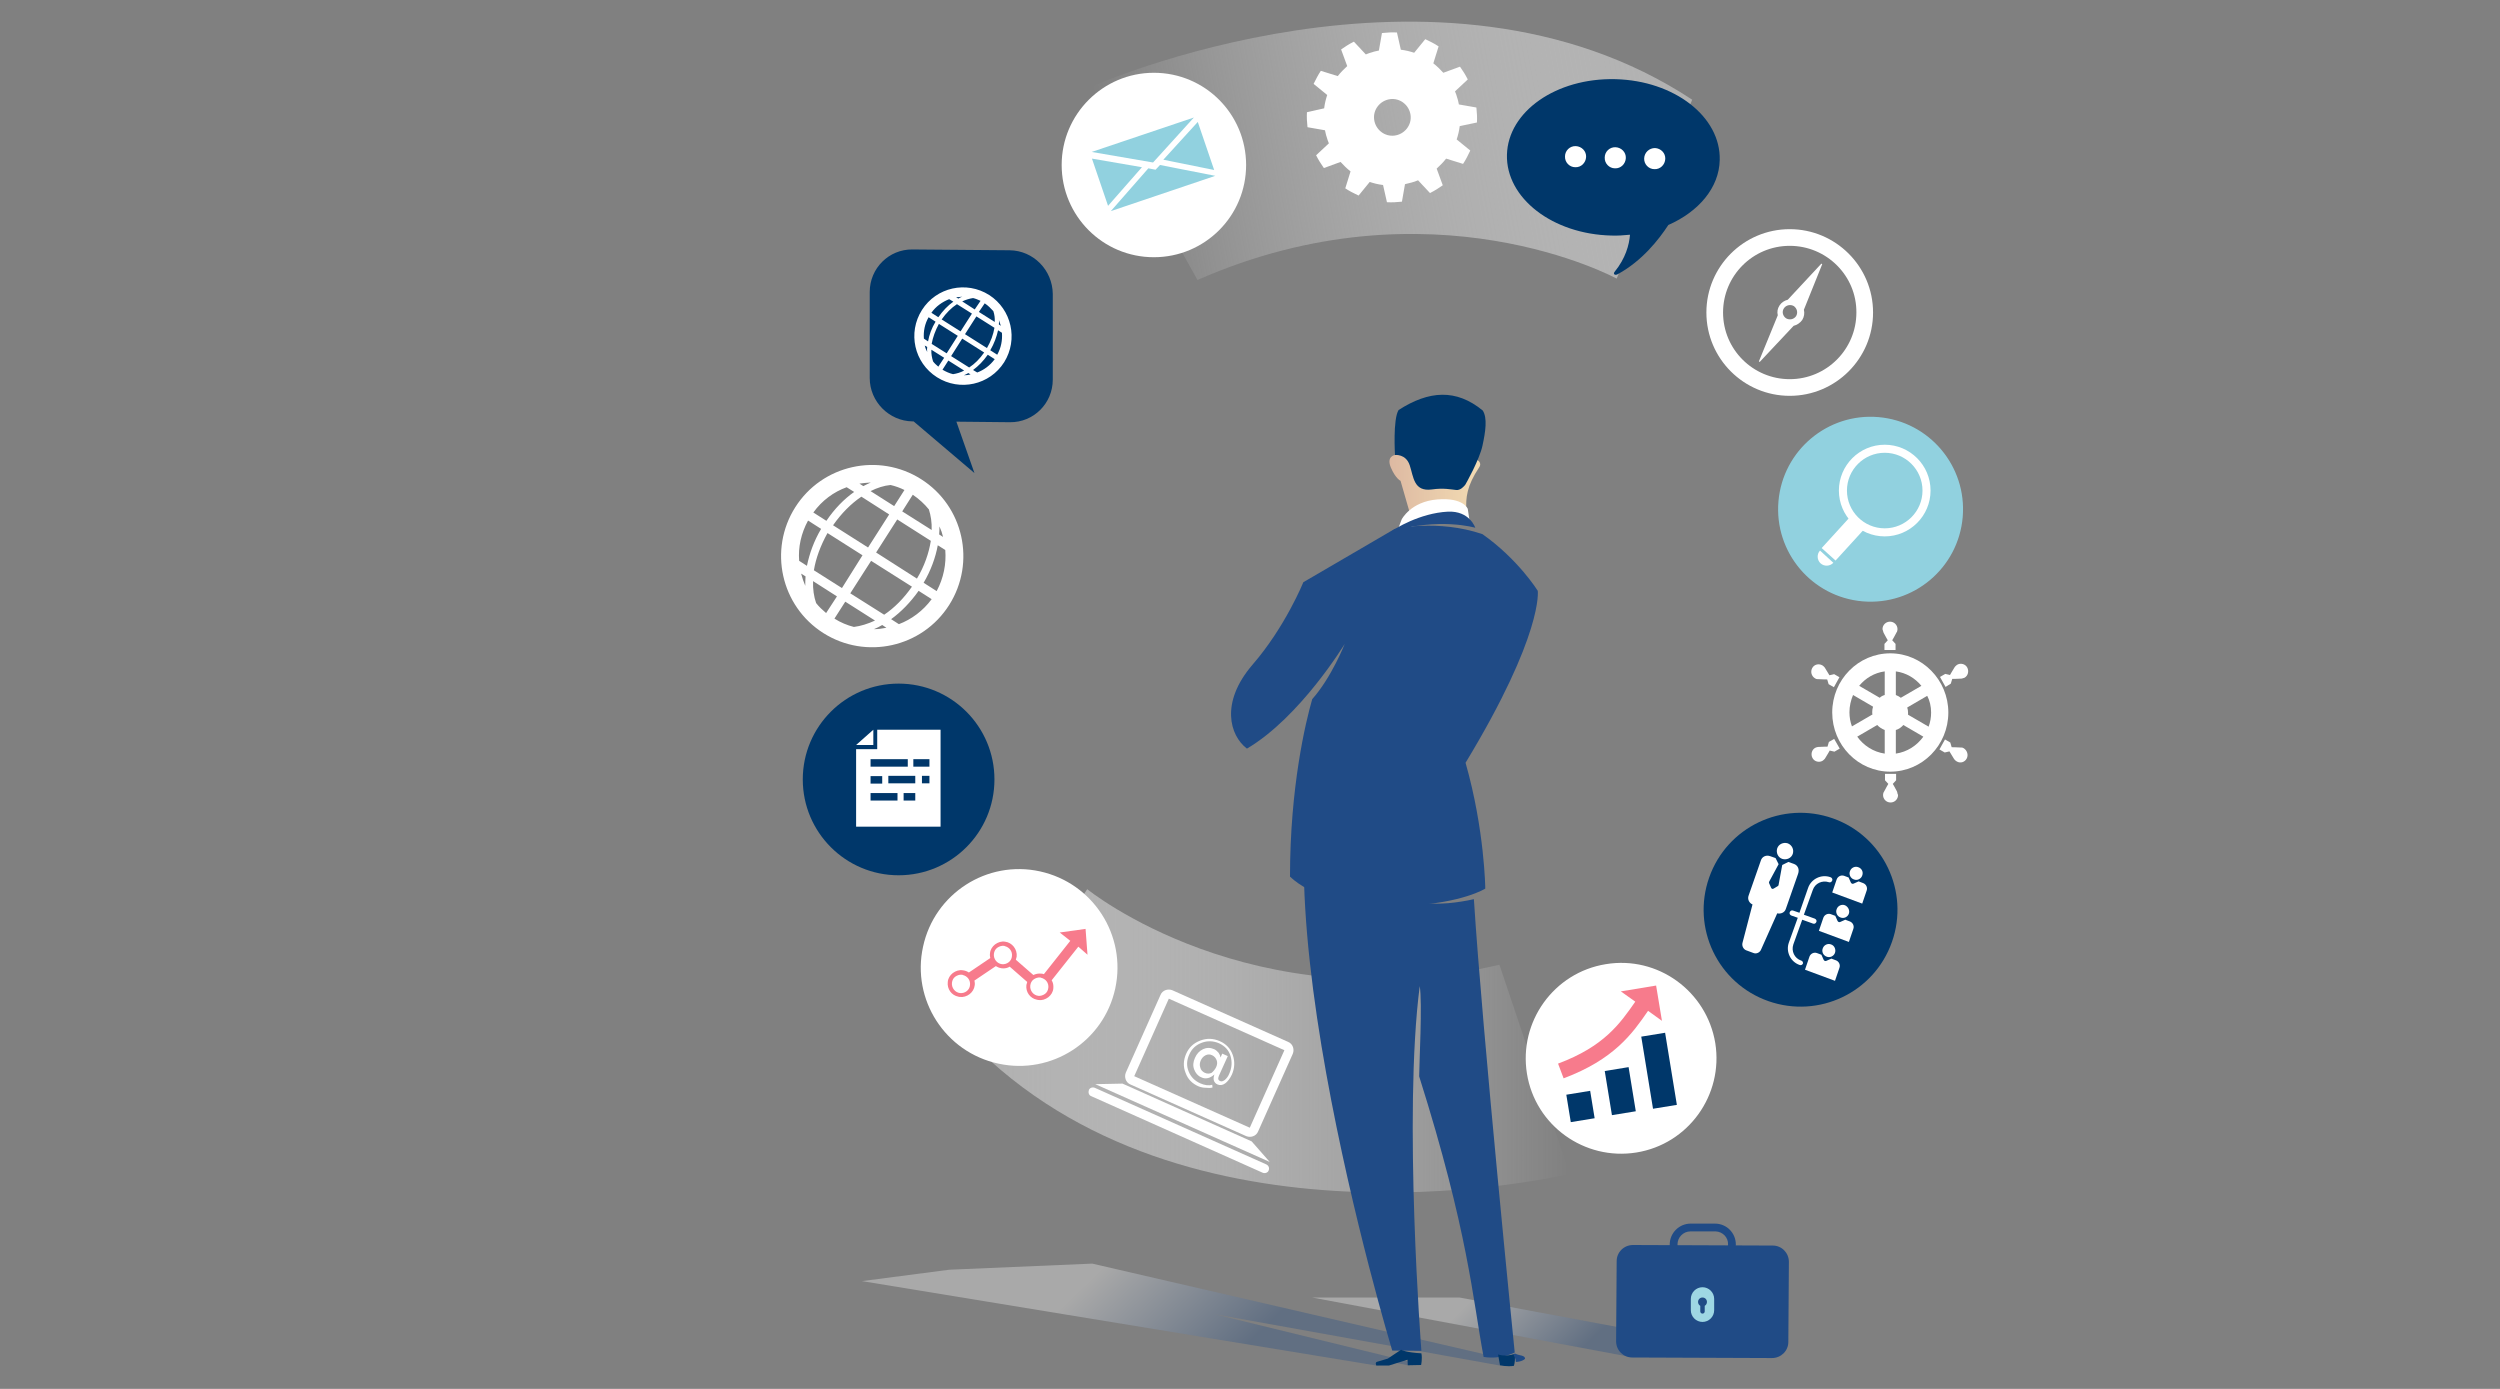 <?xml version="1.0" encoding="UTF-8"?> <!-- Generator: Adobe Illustrator 24.0.1, SVG Export Plug-In . SVG Version: 6.00 Build 0) --> <svg xmlns="http://www.w3.org/2000/svg" xmlns:xlink="http://www.w3.org/1999/xlink" id="eoub96wjdmv1" shape-rendering="geometricPrecision" text-rendering="geometricPrecision" x="0px" y="0px" viewBox="0 0 900 500" style="enable-background:new 0 0 900 500;" xml:space="preserve"><rect x="0" y="0" width="900" height="500" fill="#808080" stroke="none"/> <style type="text/css"> .st0{display:none;fill:url(#eoub96wjdmv2_1_);fill-opacity:0.62;} .st1{display:none;fill:url(#eoub96wjdmv163_1_);} .st2{display:none;fill:url(#eoub96wjdmv164_1_);} .st3{display:none;} .st4{display:inline;opacity:0.4;fill:url(#eoub96wjdmv166_1_);enable-background:new ;} .st5{display:inline;opacity:0.4;fill:url(#eoub96wjdmv167_1_);enable-background:new ;} .st6{fill:url(#SVGID_1_);} .st7{fill:url(#SVGID_2_);} .st8{fill:#00376A;} .st9{fill:#FFFFFF;} .st10{opacity:0.32;fill:url(#SVGID_3_);enable-background:new ;} .st11{fill:#204B86;} .st12{fill:#9ED7E3;} .st13{opacity:0.32;fill:url(#SVGID_4_);enable-background:new ;} .st14{fill:url(#SVGID_5_);} .st15{fill:#91D1DF;} .st16{fill:#F77B8C;} .st17{fill:none;stroke:#FFFFFF;stroke-width:3.286;stroke-miterlimit:10;} </style> <linearGradient id="eoub96wjdmv2_1_" gradientUnits="userSpaceOnUse" x1="-1046.929" y1="304.23" x2="864.303" y2="195.619" gradientTransform="matrix(1 0 0 1 -1 -1.1)"> <stop offset="0" style="stop-color:#425267"></stop> <stop offset="1" style="stop-color:#000000"></stop> </linearGradient> <rect id="eoub96wjdmv2" x="-1051" y="-1.1" class="st0" width="1920" height="499.7"></rect> <g id="eoub96wjdmv163_to" transform="translate(0,425.175)"> <linearGradient id="eoub96wjdmv163_1_" gradientUnits="userSpaceOnUse" x1="-1355.979" y1="102.52" x2="566.133" y2="102.52" gradientTransform="matrix(1.45 0 0 0.132 -1337.966 64.658)"> <stop offset="0" style="stop-color:#55B03F"></stop> <stop offset="0.26" style="stop-color:#F5E837"></stop> <stop offset="0.48" style="stop-color:#E4201A"></stop> <stop offset="0.78" style="stop-color:#000000"></stop> <stop offset="1" style="stop-color:#54B03F"></stop> </linearGradient> <rect id="eoub96wjdmv163" x="-3304" y="64.7" class="st1" width="7294.7" height="26.9"></rect> </g> <linearGradient id="eoub96wjdmv164_1_" gradientUnits="userSpaceOnUse" x1="-1046.964" y1="338.67" x2="796.994" y2="169.74" gradientTransform="matrix(1 0 0 1 -1 -1.1)"> <stop offset="0" style="stop-color:#425267"></stop> <stop offset="0.37" style="stop-color:#000000"></stop> <stop offset="0.75" style="stop-color:#000000"></stop> </linearGradient> <rect id="eoub96wjdmv164" x="-1051" y="-1.1" class="st2" width="1920" height="502"></rect> <g id="eoub96wjdmv165" class="st3"> <linearGradient id="eoub96wjdmv166_1_" gradientUnits="userSpaceOnUse" x1="105.423" y1="-263.032" x2="-752.773" y2="643.979" gradientTransform="matrix(1 0 0 1 0 2)"> <stop offset="0" style="stop-color:#2F74A8"></stop> <stop offset="1" style="stop-color:#FFFFFF"></stop> </linearGradient> <path id="eoub96wjdmv166" class="st4" d="M-671.5,741.1l23.2,25.8l382.2-408.1l25-27l-25-27l-131-141.1l122.5,0.4l69.5,75l25,27 l25-27l103.7-111.8h-50l-78.7,84.7l-78.7-84.8h-222l189.7,204.6L-671.5,741.1z"></path> <linearGradient id="eoub96wjdmv167_1_" gradientUnits="userSpaceOnUse" x1="674.094" y1="-289.664" x2="-184.04" y2="622.548" gradientTransform="matrix(1 0 0 1 0 2)"> <stop offset="0" style="stop-color:#2F74A8"></stop> <stop offset="1" style="stop-color:#FFFFFF"></stop> </linearGradient> <path id="eoub96wjdmv167" class="st5" d="M310-78.6l-26-28.6L-95.3,304.6l-25,27l25,27L35.8,499.7l-122.5-0.4l-69.5-75l-25-27 l-25,27L-310,536.2h50l78.7-84.8l78.7,84.8h222L-70.3,331.6L310-78.6z"></path> </g> <g> <linearGradient id="SVGID_1_" gradientUnits="userSpaceOnUse" x1="352.867" y1="374.662" x2="565.162" y2="374.662"> <stop offset="0" style="stop-color:#B0B0B0"></stop> <stop offset="1" style="stop-color:#FFFFFF;stop-opacity:0"></stop> </linearGradient> <path class="st6" d="M391.4,320.1c0,0,59.1,48.1,148.4,27.2l25.3,75.3c0,0-133.3,32.1-212.3-44.2L391.4,320.1z"></path> <linearGradient id="SVGID_2_" gradientUnits="userSpaceOnUse" x1="348.445" y1="182.829" x2="560.739" y2="182.829" gradientTransform="matrix(-0.983 0.183 -0.183 -0.983 985.958 155.433)"> <stop offset="0" style="stop-color:#B0B0B0"></stop> <stop offset="1" style="stop-color:#FFFFFF;stop-opacity:0"></stop> </linearGradient> <path class="st7" d="M582,100.3c0,0-66.9-36.5-150.9,0.5l-38.7-69.4c0,0,125.2-56,216.8,4.5L582,100.3z"></path> <path class="st8" d="M363.5,90.1l-35-0.3c-8.5-0.1-15.4,6.8-15.4,15.3v31c0,8.5,7,15.5,15.4,15.6h0.4l21.9,18.6l-6.5-18.5l19.3,0.2 c8.5,0.1,15.4-6.8,15.4-15.3v-30.9C378.9,97.2,372,90.2,363.5,90.1z"></path> <path class="st9" d="M356.1,106.2c-8.2-5.2-19-2.8-24.2,5.4s-2.8,19,5.4,24.2c8.2,5.2,19,2.8,24.2-5.4 C366.6,122.2,364.2,111.4,356.1,106.2z M346.4,106.8c-0.5,0.2-1,0.4-1.4,0.7l-0.8-0.5C344.9,107,345.6,106.9,346.4,106.8z M341.7,107.7l1.5,0.9c-2,1.4-3.8,3.3-5.4,5.6l-2.5-1.6C336.9,110.3,339.2,108.7,341.7,107.7z M334.3,114.2l2.5,1.6 c-1.4,2.3-2.3,4.8-2.7,7.1l-1.5-1C332.4,119.3,332.9,116.6,334.3,114.2z M332.9,124.4l0.9,0.5c-0.1,0.6-0.1,1.2,0,1.8 C333.4,126,333.1,125.2,332.9,124.4z M337.8,132c-0.7-0.6-1.4-1.2-1.9-1.9c-0.4-1.3-0.7-2.7-0.6-4.2l4.6,2.9L337.8,132z M340.8,127.2l-5.4-3.4c0.4-2.3,1.3-4.8,2.6-7.2l6.8,4.3L340.8,127.2z M345.8,119.3L339,115c1.6-2.3,3.5-4.2,5.5-5.5l5.4,3.4 L345.8,119.3z M350.9,111.4l-4.5-2.9c1.3-0.6,2.6-1,3.9-1.2c0.9,0.2,1.8,0.6,2.7,1L350.9,111.4z M360.7,119.8 c0.2,2.7-0.3,5.4-1.7,7.9l-2.5-1.6c1.4-2.4,2.3-4.9,2.8-7.2L360.7,119.8z M360.3,117.3l-0.7-0.5c0-0.5,0.1-1.1,0-1.6 C359.9,116,360.1,116.7,360.3,117.3z M354.5,109.2c1.2,0.8,2.2,1.8,3.1,2.8c0.4,1.2,0.6,2.5,0.5,3.9l-5.7-3.6L354.5,109.2z M351.5,113.9l6.5,4.1c-0.4,2.4-1.3,4.9-2.7,7.3l-7.9-5L351.5,113.9z M346.4,121.9l7.9,5c-1.6,2.3-3.4,4.1-5.4,5.4l-6.5-4.1 L346.4,121.9z M343.1,134.7c-1.3-0.3-2.6-0.9-3.8-1.6l2.1-3.3l5.7,3.6C345.8,134.1,344.4,134.5,343.1,134.7z M347,135.1 c0.5-0.2,1.1-0.5,1.6-0.8l0.8,0.5C348.6,135,347.8,135.1,347,135.1z M351.8,134.1l-1.5-0.9c1.9-1.4,3.7-3.2,5.3-5.5l2.5,1.6 C356.4,131.6,354.2,133.2,351.8,134.1z"></path> <linearGradient id="SVGID_3_" gradientUnits="userSpaceOnUse" x1="566.274" y1="11.365" x2="538.705" y2="40.154" gradientTransform="matrix(1 0 0 -1 0 500)"> <stop offset="0" style="stop-color:#204B86"></stop> <stop offset="1" style="stop-color:#FFFFFF"></stop> </linearGradient> <polygon class="st10" points="639.4,488.4 586.4,488.4 472.3,467.1 525.4,467.1 "></polygon> <path class="st11" d="M643.8,483.1c0,3.2-2.6,5.8-5.9,5.8l-50.3-0.2c-3.2,0-5.8-2.6-5.8-5.8L582,454c0-3.2,2.6-5.8,5.9-5.8 l50.3,0.2c3.2,0,5.8,2.6,5.8,5.9L643.8,483.1z"></path> <path class="st11" d="M608.3,455.5c-4.1-0.2-7.2-3.5-7.2-7.5c0-4.1,3.4-7.5,7.5-7.5h8.8c4.2,0,7.5,3.4,7.5,7.5s-3.4,7.5-7.5,7.5 h-8.8C608.5,455.5,608.4,455.5,608.3,455.5z M617.6,443.3h-0.2h-8.8c-2.6,0-4.7,2.1-4.7,4.7c0,2.5,2,4.6,4.5,4.7h0.2h8.8 c2.6,0,4.7-2.1,4.7-4.7C622.2,445.5,620.2,443.4,617.6,443.3z"></path> <path class="st12" d="M617.1,471.7c0,2.3-1.9,4.2-4.2,4.2l0,0c-2.3,0-4.2-1.9-4.2-4.2v-4.1c0-2.3,1.9-4.2,4.2-4.2l0,0 c2.3,0,4.2,1.9,4.2,4.2V471.7z"></path> <path class="st11" d="M614.5,468.7c0-0.9-0.7-1.6-1.6-1.6c-0.9,0-1.6,0.7-1.6,1.6c0,0.6,0.3,1.1,0.8,1.4v2c0,0.5,0.4,0.8,0.8,0.8 c0.5,0,0.8-0.4,0.8-0.8v-2C614.2,469.8,614.5,469.3,614.5,468.7z"></path> <linearGradient id="SVGID_4_" gradientUnits="userSpaceOnUse" x1="442.539" y1="9.956" x2="404.107" y2="50.089" gradientTransform="matrix(1 0 0 -1 0 500)"> <stop offset="0" style="stop-color:#204B86"></stop> <stop offset="1" style="stop-color:#FFFFFF"></stop> </linearGradient> <polygon class="st13" points="537.3,488.2 393.2,454.9 341.7,457.1 310.3,461.2 495.5,491.6 501.5,490.4 506.8,491.5 510.5,491 437.2,473.1 540,491.6 542.1,490.5 543.9,490.4 545.2,488 "></polygon> <linearGradient id="SVGID_5_" gradientUnits="userSpaceOnUse" x1="500.202" y1="327.485" x2="532.817" y2="327.485" gradientTransform="matrix(1 0 0 -1 0 500)"> <stop offset="0" style="stop-color:#DDB9A2"></stop> <stop offset="1" style="stop-color:#F3DCB3"></stop> </linearGradient> <path class="st14" d="M507.6,184.9l-3.4-11.8c0,0-1.8-0.8-3.5-4.8c-1.7-4.1,1.5-4.5,1.5-4.5s2.9-4.6,12.8-3.5 c9.9,1.1,16.4,5.1,16.4,5.1s2.5,0.9,1,3c-4.3,6.5-4.8,10.7-4.5,15.5C522.5,182.5,507.6,184.9,507.6,184.9z"></path> <path class="st11" d="M530.6,323.7c-1.3,0.3-10.8,2.4-17.4,1.3c-6.7-1.1,14-4.9,16.2-5.3c-1.6-21.9-40.3-83.9-46.3-65 c-39.3,42.2,18.1,231.5,18.1,231.5l10.5,0.1c0,0-6.6-85-0.6-131.3c1,5.8-0.2,28.4-0.2,32.5c17.7,56,19.3,80.4,23.2,101 c6.4,1,11.2-1.6,11.2-1.6S533.6,371.1,530.6,323.7z"></path> <path class="st9" d="M502.6,192.3l2-5.3c0,0,3.2-6.4,12.8-7.2c9.5-0.8,11,3.4,11,3.4s0.3,2.2,0.8,5.3 C514.9,184.7,502.6,192.3,502.6,192.3z"></path> <path class="st11" d="M500.7,191.5c1.2-1.1,10.5-6.8,20.5-7.3c7.9-0.4,9.9,5.8,9.9,5.8S518,186.1,500.7,191.5z"></path> <path class="st8" d="M502.2,163.8c0,0,3.9-0.5,5.3,3.7s1.4,9.6,8,8.7c4.1-0.6,6.8,0,8.7,0.2c1.6,0.2,2.9-1.4,3.3-1.9 c0.3-0.5,5.1-9,6.2-14.1c1.1-5.1,1.8-9.9,0.1-12.6c-9.6-7.9-19.4-7.2-30.3-0.2C501.4,150.9,502.2,163.8,502.2,163.8z"></path> <path class="st8" d="M511.7,487.2c0.4,1.9-0.1,4.2-0.1,4.2l-4.8,0.1l-0.1-2l-6.7,2.1h-4.5c0,0-0.7-1.2,0.4-1.4 c0.3-0.1,3.7-1.1,3.7-1.1l4.8-3.2C504.4,486,506.3,486.9,511.7,487.2z"></path> <path class="st8" d="M539.3,487.6l0.7,3.9c0,0,2.5,0.6,5,0.2c0.3-0.8,0.6-3.1,0.2-4.3C541.9,488.6,539.3,487.6,539.3,487.6z"></path> <path class="st11" d="M484.1,231.8c0,0-16,26.4-35.2,37.7c-6.2-4.7-9.7-16.6,2-30.2c11.8-13.6,18.3-29.7,18.3-29.7l32.9-19.2 c0,0,15.5-3.6,31.6,1.9c12.9,9.1,19.9,20.4,19.9,20.4s2.1,15.5-26,61.9c6.9,24.2,7.1,45.3,7.1,45.3s-8.1,5.2-28.3,6.2 c-20.2,0.9-34.5-3.5-42-10.5c0-32.2,5.6-55.6,8-63.9C479.4,243.8,484.1,231.8,484.1,231.8z"></path> <path class="st11" d="M545.7,490.3c0,0,2.1,0,3.3-1.1c0.1-1.4-2.1-1.1-3.5-1.9c-0.2,0-0.7,0.2-0.8,0.2 C545.8,489,545.7,490.3,545.7,490.3z"></path> <path class="st9" d="M448.6,59.4c0,18.4-14.9,33.2-33.2,33.2c-18.4,0-33.2-14.9-33.2-33.2s14.9-33.2,33.2-33.2 C433.8,26.2,448.6,41.1,448.6,59.4z"></path> <polygon class="st15" points="411.1,60.2 393.1,57.1 398.9,74.1 "></polygon> <polygon class="st15" points="429.8,42.3 393,54.7 415.1,58.5 "></polygon> <polygon class="st15" points="418.8,57.5 437.1,61.2 431.2,43.9 "></polygon> <polygon class="st15" points="417.6,59.4 416,61.1 413.4,60.6 399.9,76 437.5,63.3 "></polygon> <path class="st8" d="M681.1,339.1c-6.4,18.2-26.3,27.7-44.5,21.3c-18.2-6.4-27.7-26.3-21.3-44.5s26.3-27.7,44.5-21.3 C678,301,687.5,321,681.1,339.1z"></path> <path class="st9" d="M670.4,315.2c-0.4,1.2-1.8,1.9-3,1.4c-1.2-0.4-1.9-1.8-1.4-3c0.4-1.2,1.8-1.9,3-1.4 C670.2,312.6,670.9,313.9,670.4,315.2z"></path> <path class="st9" d="M670.4,325.3l1.6-4.7c0.4-1.1-0.2-2.3-1.3-2.7l-1.6-0.6l-1.8,0.8c-0.4,0.2-0.8,0-1-0.4l-0.8-1.8l-1.6-0.6 c-1.1-0.4-2.3,0.2-2.7,1.3l-1.6,4.7L670.4,325.3z"></path> <path class="st9" d="M665.6,328.9c-0.4,1.2-1.8,1.9-3,1.4c-1.2-0.4-1.9-1.8-1.4-3c0.4-1.2,1.8-1.9,3-1.4 C665.3,326.4,666,327.7,665.6,328.9z"></path> <path class="st9" d="M665.6,339.1l1.6-4.7c0.4-1.1-0.2-2.3-1.3-2.7l-1.6-0.6l-1.8,0.8c-0.4,0.2-0.8,0-1-0.4l-0.8-1.8l-1.6-0.6 c-1.1-0.4-2.3,0.2-2.7,1.3l-1.6,4.7L665.6,339.1z"></path> <path class="st9" d="M660.6,343c-0.4,1.2-1.8,1.9-3,1.4c-1.2-0.4-1.9-1.8-1.4-3c0.4-1.2,1.8-1.9,3-1.4 C660.4,340.4,661,341.8,660.6,343z"></path> <path class="st9" d="M660.6,353.1l1.6-4.7c0.4-1.1-0.2-2.3-1.3-2.7l-1.6-0.6l-1.8,0.8c-0.4,0.2-0.8,0-1-0.4l-0.8-1.8l-1.6-0.6 c-1.1-0.4-2.3,0.2-2.7,1.3l-1.6,4.7L660.6,353.1z"></path> <path class="st9" d="M648.4,345.8c-2.4-0.8-3.6-3.4-2.8-5.8l3.2-8.9l3.9,1.4c0.5,0.2,1-0.1,1.2-0.6s-0.1-1-0.6-1.2l-3.9-1.4 l3.2-8.9c0.8-2.4,3.4-3.6,5.8-2.8c0.5,0.2,1-0.1,1.2-0.6s-0.1-1-0.6-1.2c-3.3-1.2-7,0.6-8.1,3.9l-3.1,8.9l-2.3-0.8 c-0.5-0.2-1,0.1-1.2,0.6s0.1,1,0.6,1.2l2.3,0.8l-3.2,8.9c-1.2,3.3,0.6,7,3.9,8.1c0.5,0.2,1-0.1,1.2-0.6 C649.1,346.4,648.9,345.9,648.4,345.8z"></path> <path class="st9" d="M645.8,311l-2-0.7l-2.2,1.1l0,0l-1.3,7.1c0,0.2-0.1,0.4-0.3,0.5l-1.5,0.9c-0.2,0.1-0.4,0.1-0.5,0.1l0,0 c-0.2-0.1-0.3-0.2-0.4-0.4l-0.7-1.6c-0.1-0.2-0.1-0.4,0-0.6l3.4-6.3l0,0l-1.1-2.2l-2-0.7c-1.4-0.5-2.9,0.2-3.3,1.6l-4.4,12.6 c-0.5,1.3,0.2,2.7,1.4,3.2l-3.6,13.8c-0.3,1.1,0.3,2.3,1.3,2.7l2.7,1c1,0.4,2.3-0.2,2.7-1.3l5.8-13c1.3,0.3,2.7-0.3,3.1-1.6 l4.4-12.6C647.9,312.9,647.2,311.5,645.8,311z"></path> <path class="st9" d="M645.4,307.4c-0.5,1.5-2.2,2.3-3.8,1.8c-1.5-0.5-2.3-2.2-1.8-3.8c0.5-1.5,2.2-2.3,3.8-1.8 C645.1,304.2,645.9,305.8,645.4,307.4z"></path> <path class="st9" d="M617.5,375.5c3,18.7-9.7,36.4-28.4,39.4s-36.4-9.7-39.4-28.4c-3-18.7,9.7-36.4,28.4-39.4 C596.8,344,614.4,356.8,617.5,375.5z"></path> <rect x="564.5" y="393.5" transform="matrix(0.987 -0.161 0.161 0.987 -56.643 96.597)" class="st8" width="8.7" height="10"></rect> <rect x="578.8" y="385" transform="matrix(0.987 -0.161 0.161 0.987 -55.554 98.757)" class="st8" width="8.7" height="16.1"></rect> <rect x="592.8" y="372.5" transform="matrix(0.987 -0.161 0.161 0.987 -54.214 100.975)" class="st8" width="8.7" height="26.3"></rect> <path class="st16" d="M598.3,367.5l-2.1-12.7l-12.7,2.1l5.2,3.7c-5.5,7.9-11.2,16.1-27.8,22.3l2,5.3c18.1-6.8,24.7-16,30.4-24.3 L598.3,367.5z"></path> <ellipse transform="matrix(8.478656e-02 -0.996 0.996 8.478656e-02 434.036 838.613)" class="st15" cx="673.5" cy="183" rx="33.3" ry="33.3"></ellipse> <polygon class="st9" points="660.8,201.8 655.8,197.3 666.2,185.9 671.2,190.4 "></polygon> <path class="st9" d="M678.5,193.1c-9.1,0-16.5-7.4-16.5-16.5s7.4-16.5,16.5-16.5s16.5,7.4,16.5,16.5 C695,185.7,687.6,193.1,678.5,193.1L678.5,193.1z M678.5,163c-7.5,0-13.6,6.1-13.6,13.6s6.1,13.6,13.6,13.6s13.6-6.1,13.6-13.6 S686,163,678.5,163L678.5,163z"></path> <path class="st9" d="M655.2,198.2c-1.2,1.3-1.1,3.4,0.2,4.6c1.3,1.2,3.4,1.1,4.6-0.2L655.2,198.2z"></path> <path class="st9" d="M644.3,142.5c-16.5,0-30-13.4-30-30c0-16.5,13.4-30,30-30c16.5,0,30,13.4,30,30S660.8,142.5,644.3,142.5z M644.3,88.5c-13.3,0-24,10.8-24,24c0,13.3,10.8,24,24,24c13.3,0,24-10.8,24-24C668.4,99.3,657.6,88.5,644.3,88.5z"></path> <path class="st9" d="M656,95.1l-0.3-0.2l-12.1,13c-1.2,0.3-2.3,1-3,2.1s-0.9,2.3-0.6,3.5l-6.8,16.6l0.3,0.2l12.2-13 c1.2-0.3,2.3-1,3.1-2.1c0.7-1.1,0.9-2.5,0.6-3.7L656,95.1z M646.6,113.8c-0.8,1.2-2.4,1.5-3.6,0.8c-1.2-0.8-1.6-2.4-0.8-3.6 s2.4-1.5,3.6-0.8C647,111.1,647.3,112.6,646.6,113.8z"></path> <path class="st9" d="M531.7,44.1c0.1-1.8,0-3.6-0.2-5.4l-6.3-1.1c-0.2-0.8-0.3-1.6-0.6-2.4c-0.2-0.8-0.5-1.6-0.8-2.3l4.6-4.3 c-0.8-1.6-1.8-3.2-2.8-4.6l-6,2.2c-1.1-1.2-2.3-2.4-3.6-3.4l1.9-6.1c-1.5-1-3.1-1.8-4.8-2.6l-4,4.9c-1.5-0.5-3.1-0.9-4.8-1.1 l-1.4-6.2c-1.8-0.1-3.6,0-5.4,0.2l-1.1,6.3c-0.8,0.2-1.6,0.3-2.4,0.6c-0.8,0.2-1.6,0.5-2.3,0.8l-4.3-4.6c-1.6,0.8-3.2,1.8-4.6,2.8 l2.2,6c-1.2,1.1-2.4,2.3-3.4,3.6l-6.1-1.9c-1,1.5-1.8,3.1-2.6,4.7l4.9,4c-0.5,1.5-0.9,3.1-1.1,4.8l-6.2,1.4c-0.1,1.8,0,3.6,0.2,5.4 l6.3,1.1c0.2,0.8,0.3,1.6,0.6,2.4c0.2,0.8,0.5,1.6,0.8,2.3l-4.6,4.3c0.8,1.6,1.8,3.2,2.8,4.6l6-2.2c1.1,1.2,2.3,2.4,3.6,3.4 l-1.9,6.1c1.5,1,3.1,1.8,4.8,2.6l4-4.9c1.5,0.5,3.1,0.9,4.8,1.1l1.4,6.2c1.8,0.1,3.6,0,5.4-0.2l1.1-6.3c0.8-0.2,1.6-0.4,2.4-0.6 s1.6-0.5,2.3-0.8l4.3,4.6c1.6-0.8,3.2-1.8,4.6-2.8l-2.2-6c1.2-1.1,2.4-2.3,3.4-3.6l6.1,1.9c1-1.5,1.8-3.1,2.6-4.8l-4.9-4 c0.5-1.5,0.9-3.1,1.1-4.8L531.7,44.1z M502.1,48.8c-3.6,0.5-6.9-2.1-7.4-5.7c-0.5-3.6,2.1-6.9,5.7-7.4s6.9,2.1,7.4,5.7 C508.3,45,505.7,48.3,502.1,48.8z"></path> <path class="st9" d="M680.5,277.8c11.5,0,20.9-9.5,20.9-21.3c0-11.7-9.4-21.3-20.9-21.3s-20.9,9.5-20.9,21.3 C659.6,268.2,668.9,277.8,680.5,277.8z M695.2,256.5c0,1.8-0.3,3.5-0.9,5.1l-7.4-4.3c0-0.2,0-0.5,0-0.7c0-0.7-0.1-1.3-0.3-1.9 l7.2-4.2C694.7,252.2,695.2,254.3,695.2,256.5z M674.1,257.2l-7.4,4.3c-0.6-1.6-0.9-3.3-0.9-5.1c0-2.2,0.5-4.3,1.3-6.2l7.2,4.2 c-0.2,0.6-0.3,1.3-0.3,1.9C674,256.7,674,257,674.1,257.2z M668.6,265.2l7.2-4.2c0.7,0.8,1.7,1.4,2.7,1.8v8.5 C674.4,270.7,670.9,268.4,668.6,265.2z M682.5,271.3v-8.5c1.1-0.3,2-1,2.7-1.8l7.2,4.2C690.1,268.4,686.6,270.7,682.5,271.3z M691.7,246.9l-7.4,4.3c-0.5-0.4-1.1-0.7-1.8-1v-8.5C686.2,242.2,689.4,244.1,691.7,246.9z M678.5,241.7v8.5 c-0.7,0.2-1.3,0.5-1.8,1l-7.4-4.3C671.6,244.1,674.8,242.2,678.5,241.7z"></path> <path class="st9" d="M683,285.2c0-0.1-0.1-0.2-0.1-0.3c-0.6-1.2-1.5-2.7-1.5-2.7l1.2-1.3v-2.3h-4v2.3l0,0l1.2,1.3 c0,0-1,1.7-1.6,2.9c0,0.1,0,0.1-0.1,0.1c-0.1,0.3-0.2,0.7-0.2,1c0,1.5,1.2,2.7,2.7,2.7s2.7-1.2,2.7-2.7 C683.1,285.9,683.1,285.6,683,285.2C683,285.3,683,285.2,683,285.2z"></path> <path class="st9" d="M678,227.5c0,0.1,0.1,0.2,0.1,0.3c0.6,1.2,1.5,2.7,1.5,2.7l-1.2,1.3v2.2h4v-2.2l0,0l-1.2-1.3 c0,0,1-1.7,1.6-2.9c0-0.1,0-0.1,0.1-0.1c0.1-0.3,0.2-0.7,0.2-1c0-1.5-1.2-2.7-2.7-2.7s-2.7,1.2-2.7,2.7 C677.8,226.8,677.9,227.1,678,227.5C678,227.4,678,227.5,678,227.5z"></path> <path class="st9" d="M707,269.4c-0.3-0.2-0.6-0.3-0.9-0.3H706c-0.1,0-0.2,0-0.3,0c-1.3-0.1-3.1-0.1-3.1-0.1l-0.5-1.7l-1.9-1.1 l-2,3.6l1.9,1.1l0,0l1.7-0.4c0,0,1,1.7,1.7,2.8l0.1,0.1c0.2,0.3,0.5,0.5,0.8,0.7c1.3,0.8,2.9,0.3,3.6-1 C708.7,271.8,708.2,270.2,707,269.4z"></path> <path class="st9" d="M653.4,244.2c0.3,0.2,0.6,0.3,0.9,0.3h0.1l0,0l0,0l0,0c0.1,0,0.2,0,0.3,0c1.3,0.1,3.1,0.1,3.1,0.1l0.5,1.7 l1.9,1.1l2-3.6l-1.9-1.1l0,0l-1.7,0.4c0,0-1-1.7-1.7-2.8l-0.1-0.1c-0.2-0.3-0.5-0.5-0.8-0.7c-1.3-0.7-2.9-0.3-3.6,1 C651.7,241.8,652.1,243.4,653.4,244.2z"></path> <path class="st9" d="M702.3,246.1L702.3,246.1l0.5-1.7c0,0,2,0,3.3-0.1c0.1,0,0.1,0,0.1,0c0.3-0.1,0.7-0.2,1-0.3 c1.3-0.7,1.7-2.4,1-3.7s-2.4-1.7-3.6-1c-0.3,0.2-0.5,0.4-0.7,0.6c0,0,0,0.1-0.1,0.1c-0.1,0.1-0.1,0.2-0.2,0.3 c-0.7,1.1-1.6,2.7-1.6,2.7l-1.7-0.4l-1.9,1.1l2,3.6L702.3,246.1z"></path> <path class="st9" d="M658.4,267.1L658.4,267.1l-0.5,1.7c0,0-2,0-3.3,0.1h-0.1c-0.3,0-0.7,0.2-1,0.3c-1.3,0.7-1.7,2.4-1,3.7 c0.7,1.3,2.4,1.7,3.6,1c0.3-0.2,0.5-0.4,0.7-0.6c0,0,0,0,0.1-0.1s0.1-0.2,0.2-0.3c0.7-1.1,1.6-2.7,1.6-2.7l1.7,0.4l1.9-1.1l-2-3.5 L658.4,267.1z"></path> <path class="st8" d="M619.1,57.6c0.4-15.6-16.4-28.6-37.6-29.1c-21.2-0.5-38.6,11.6-39,27.2s16.4,28.6,37.6,29.1 c2.3,0.1,4.5-0.1,6.7-0.3c-0.3,3.7-1.6,8.5-5.5,13.3c-0.7,0.8,0,1.5,1.1,0.9c8.8-4.8,14.8-12.5,18.2-17.7 C611.5,76.2,618.9,67.6,619.1,57.6z"></path> <path class="st9" d="M591.9,57c-0.1,2.1,1.6,3.9,3.7,3.9c2.1,0.1,3.8-1.6,3.9-3.7c0.1-2.1-1.6-3.8-3.7-3.9 C593.7,53.3,592,54.9,591.9,57z"></path> <path class="st9" d="M577.7,56.7c-0.1,2.1,1.6,3.9,3.7,3.9c2.1,0.1,3.8-1.6,3.9-3.7c0.1-2.1-1.6-3.8-3.7-3.9 C579.5,52.9,577.7,54.6,577.7,56.7z"></path> <path class="st9" d="M563.4,56.3c-0.1,2.1,1.6,3.9,3.7,3.9c2.1,0.1,3.8-1.6,3.9-3.7c0.1-2.1-1.6-3.8-3.7-3.9 C565.2,52.5,563.4,54.2,563.4,56.3z"></path> <path class="st9" d="M331.6,172.5c-15.3-9.7-35.6-5.2-45.3,10.1c-9.7,15.3-5.2,35.6,10.1,45.3c15.3,9.7,35.6,5.2,45.3-10.1 S346.9,182.2,331.6,172.5z M313.5,173.7c-0.9,0.4-1.8,0.8-2.7,1.3l-1.4-0.9C310.7,173.9,312.1,173.8,313.5,173.7z M304.8,175.4 l2.7,1.7c-3.7,2.6-7.1,6.1-10,10.4l-4.7-3C295.9,180.2,300.1,177.1,304.8,175.4z M290.9,187.4l4.7,3c-2.6,4.4-4.2,8.9-5.1,13.3 l-2.8-1.8C287.3,197,288.4,192,290.9,187.4z M288.4,206.5l1.6,1c-0.1,1.2-0.1,2.3-0.1,3.4C289.3,209.5,288.8,208,288.4,206.5z M297.4,220.7c-1.3-1.1-2.6-2.3-3.6-3.6c-0.8-2.3-1.2-5-1.1-7.9l8.6,5.5L297.4,220.7z M303.1,211.7l-10.1-6.4 c0.7-4.3,2.4-8.9,4.9-13.4l12.6,8L303.1,211.7z M312.5,197.1l-12.6-8c3-4.3,6.5-7.8,10.2-10.3l10,6.4L312.5,197.1z M321.9,182.2 l-8.5-5.4c2.4-1.2,4.9-2,7.2-2.2c1.7,0.4,3.4,1,5,1.8L321.9,182.2z M340.3,198c0.4,5-0.6,10.1-3.1,14.8l-4.7-3 c2.6-4.4,4.3-9.1,5.1-13.5L340.3,198z M339.5,193.3l-1.4-0.9c0.1-1,0.1-2,0.1-2.9C338.8,190.8,339.2,192,339.5,193.3z M328.6,178.1 c2.2,1.5,4.2,3.3,5.8,5.3c0.7,2.2,1.1,4.7,1,7.4l-10.6-6.7L328.6,178.1z M323,187l12.1,7.7c-0.7,4.4-2.3,9.1-5,13.6l-14.7-9.4 L323,187z M313.6,201.9l14.7,9.3c-2.9,4.2-6.4,7.7-10,10.1l-12.2-7.7L313.6,201.9z M307.4,225.7c-2.4-0.6-4.8-1.6-7-3l3.9-6.1 l10.7,6.8C312.4,224.6,309.8,225.4,307.4,225.7z M314.6,226.5c1-0.4,2-0.9,3-1.5l1.5,1C317.6,226.3,316.1,226.5,314.6,226.5z M323.6,224.7l-2.8-1.8c3.6-2.6,7-6.1,9.9-10.2l4.7,3C332.3,219.9,328.1,223,323.6,224.7z"></path> <g> <path class="st17" d="M451.4,406.7c-0.3,0.8-1.3,1.1-2.1,0.8l-41.7-18.6c-0.8-0.3-1.1-1.3-0.8-2.1l12.5-28 c0.3-0.8,1.3-1.1,2.1-0.8l41.7,18.6c0.8,0.3,1.1,1.3,0.8,2.1L451.4,406.7z"></path> </g> <polygon class="st9" points="457.1,418.3 394.3,390.3 404.1,390.1 450.6,410.9 "></polygon> <g> <path class="st9" d="M456.7,421.4c-0.3,0.8-1.3,1.1-2.1,0.8l-61.8-27.6c-0.8-0.3-1.1-1.3-0.8-2.1v-0.1c0.3-0.8,1.3-1.1,2.1-0.8 l61.8,27.6C456.7,419.6,457.1,420.5,456.7,421.4L456.7,421.4z"></path> </g> <path class="st9" d="M431.5,391.1c-2.3-1-3.9-2.6-4.7-4.9c-0.9-2.2-0.8-4.5,0.2-6.8s2.7-3.9,5.1-4.8s4.7-0.8,7,0.2s3.9,2.7,4.7,5 c0.8,2.3,0.7,4.7-0.3,7c-0.7,1.5-1.5,2.5-2.4,3.2c-1,0.7-1.9,0.8-2.8,0.4c-0.7-0.3-1.1-0.8-1.3-1.4c-0.2-0.6-0.1-1.4,0.2-2.2 c-1.6,1.4-3.2,1.8-4.8,1c-1.2-0.5-2-1.5-2.5-2.8s-0.4-2.7,0.3-4.2c0.6-1.4,1.6-2.5,2.9-3.1s2.6-0.6,4,0c0.6,0.3,1.1,0.7,1.6,1.3 c0.4,0.6,0.6,1.1,0.7,1.7l0.6-1.4l2,0.9l-3.2,7.1c-0.4,1-0.3,1.6,0.5,1.9c0.4,0.2,0.9,0.1,1.6-0.4c0.6-0.5,1.2-1.2,1.6-2.2 c1-2.2,1.1-4.3,0.5-6.4s-2-3.6-4.1-4.6c-2.1-0.9-4.2-1-6.3-0.2c-2.1,0.8-3.6,2.2-4.5,4.3c-0.9,2-1,4-0.2,6s2.2,3.4,4.2,4.3 c1.6,0.7,3.1,0.9,4.3,0.5l0.1,1c-0.7,0.2-1.4,0.2-2.3,0.1C433.1,391.6,432.3,391.4,431.5,391.1z M437.8,384.2 c0.4-0.9,0.5-1.7,0.2-2.5s-0.8-1.4-1.6-1.8c-0.8-0.4-1.6-0.4-2.4,0s-1.3,1-1.7,1.8c-0.4,0.9-0.5,1.7-0.2,2.6 c0.2,0.9,0.8,1.5,1.6,1.9c0.9,0.4,1.7,0.4,2.5,0C436.8,385.7,437.4,385,437.8,384.2z"></path> <ellipse class="st8" cx="323.5" cy="280.6" rx="34.5" ry="34.5"></ellipse> <polygon class="st9" points="314.4,268.2 314.4,262.7 308.2,268.2 308.2,268.2 "></polygon> <path class="st9" d="M315.8,262.7v7h-7.6v27.9h30.4v-34.9H315.8z M313.4,273.3h13.4v2.7h-13.4V273.3z M313.4,279.4h4.2v2.7h-4.2 V279.4z M323.1,288.2h-9.7v-2.7h9.7V288.2z M329.5,288.2h-4.2v-2.7h4.2V288.2z M329.5,282h-9.7v-2.7h9.7V282z M334.6,282h-2.7v-2.7 h2.7V282z M334.6,276h-5.8v-2.7h5.8V276z"></path> <path class="st9" d="M401.5,355.8c-4.1,19.1-23,31.3-42.1,27.1c-19.1-4.1-31.3-23-27.1-42.1c4.1-19.1,23-31.3,42.1-27.1 C393.5,317.9,405.6,336.7,401.5,355.8z"></path> <path class="st16" d="M391.5,343.7l-0.7-9.3l-9.3,1.3l3.8,3l-9.5,12c-0.3-0.1-0.6-0.2-1-0.2c-1-0.1-1.9,0.1-2.8,0.5l-6.3-5.5 c0.1-0.3,0.2-0.7,0.3-1.1c0.3-2.6-1.6-5.1-4.2-5.4c-1.3-0.2-2.5,0.2-3.6,1c-1,0.8-1.7,1.9-1.8,3.2c-0.1,0.6,0,1.2,0.1,1.7l-7.7,5.2 c-0.6-0.4-1.3-0.7-2.2-0.8c-1.3-0.2-2.5,0.2-3.6,1c-1,0.8-1.7,1.9-1.8,3.2c-0.3,2.5,1.3,4.8,3.8,5.3c0.2,0,0.3,0.1,0.5,0.1 c2.6,0.3,5.1-1.6,5.4-4.2c0.1-0.6,0-1.1-0.1-1.7l7.7-5.2c0.5,0.3,1.1,0.6,1.7,0.7c0.2,0,0.3,0.1,0.5,0.1c1,0.1,2-0.1,2.8-0.6 l6.3,5.5c-0.1,0.3-0.2,0.7-0.3,1.1c-0.3,2.5,1.3,4.8,3.8,5.3c0.2,0,0.3,0.1,0.5,0.1c1.3,0.2,2.5-0.2,3.6-1c1-0.8,1.7-1.9,1.8-3.2 c0.1-1.1-0.1-2.1-0.6-2.9l9.6-12.1L391.5,343.7z M345.6,357.5c-1.8-0.2-3.1-1.9-2.9-3.7c0.1-0.9,0.5-1.7,1.2-2.2s1.6-0.8,2.4-0.7 c0.1,0,0.2,0,0.3,0.1c1.7,0.4,2.8,1.9,2.6,3.6C349.1,356.4,347.4,357.7,345.6,357.5z M360.7,347.1c-1.8-0.2-3.1-1.9-2.9-3.7 c0.1-0.9,0.5-1.7,1.2-2.2s1.6-0.8,2.4-0.7c0.1,0,0.2,0,0.3,0.1c1.7,0.4,2.8,1.9,2.6,3.6C364.2,346,362.5,347.3,360.7,347.1z M376.2,357.8c-0.7,0.5-1.6,0.8-2.4,0.7c-1.8-0.2-3.1-1.9-2.9-3.7c0.1-0.9,0.5-1.7,1.2-2.2s1.6-0.8,2.4-0.7c0.1,0,0.2,0,0.3,0.1 c1.7,0.4,2.8,1.9,2.6,3.6C377.3,356.5,376.9,357.3,376.2,357.8z"></path> </g> </svg> 
